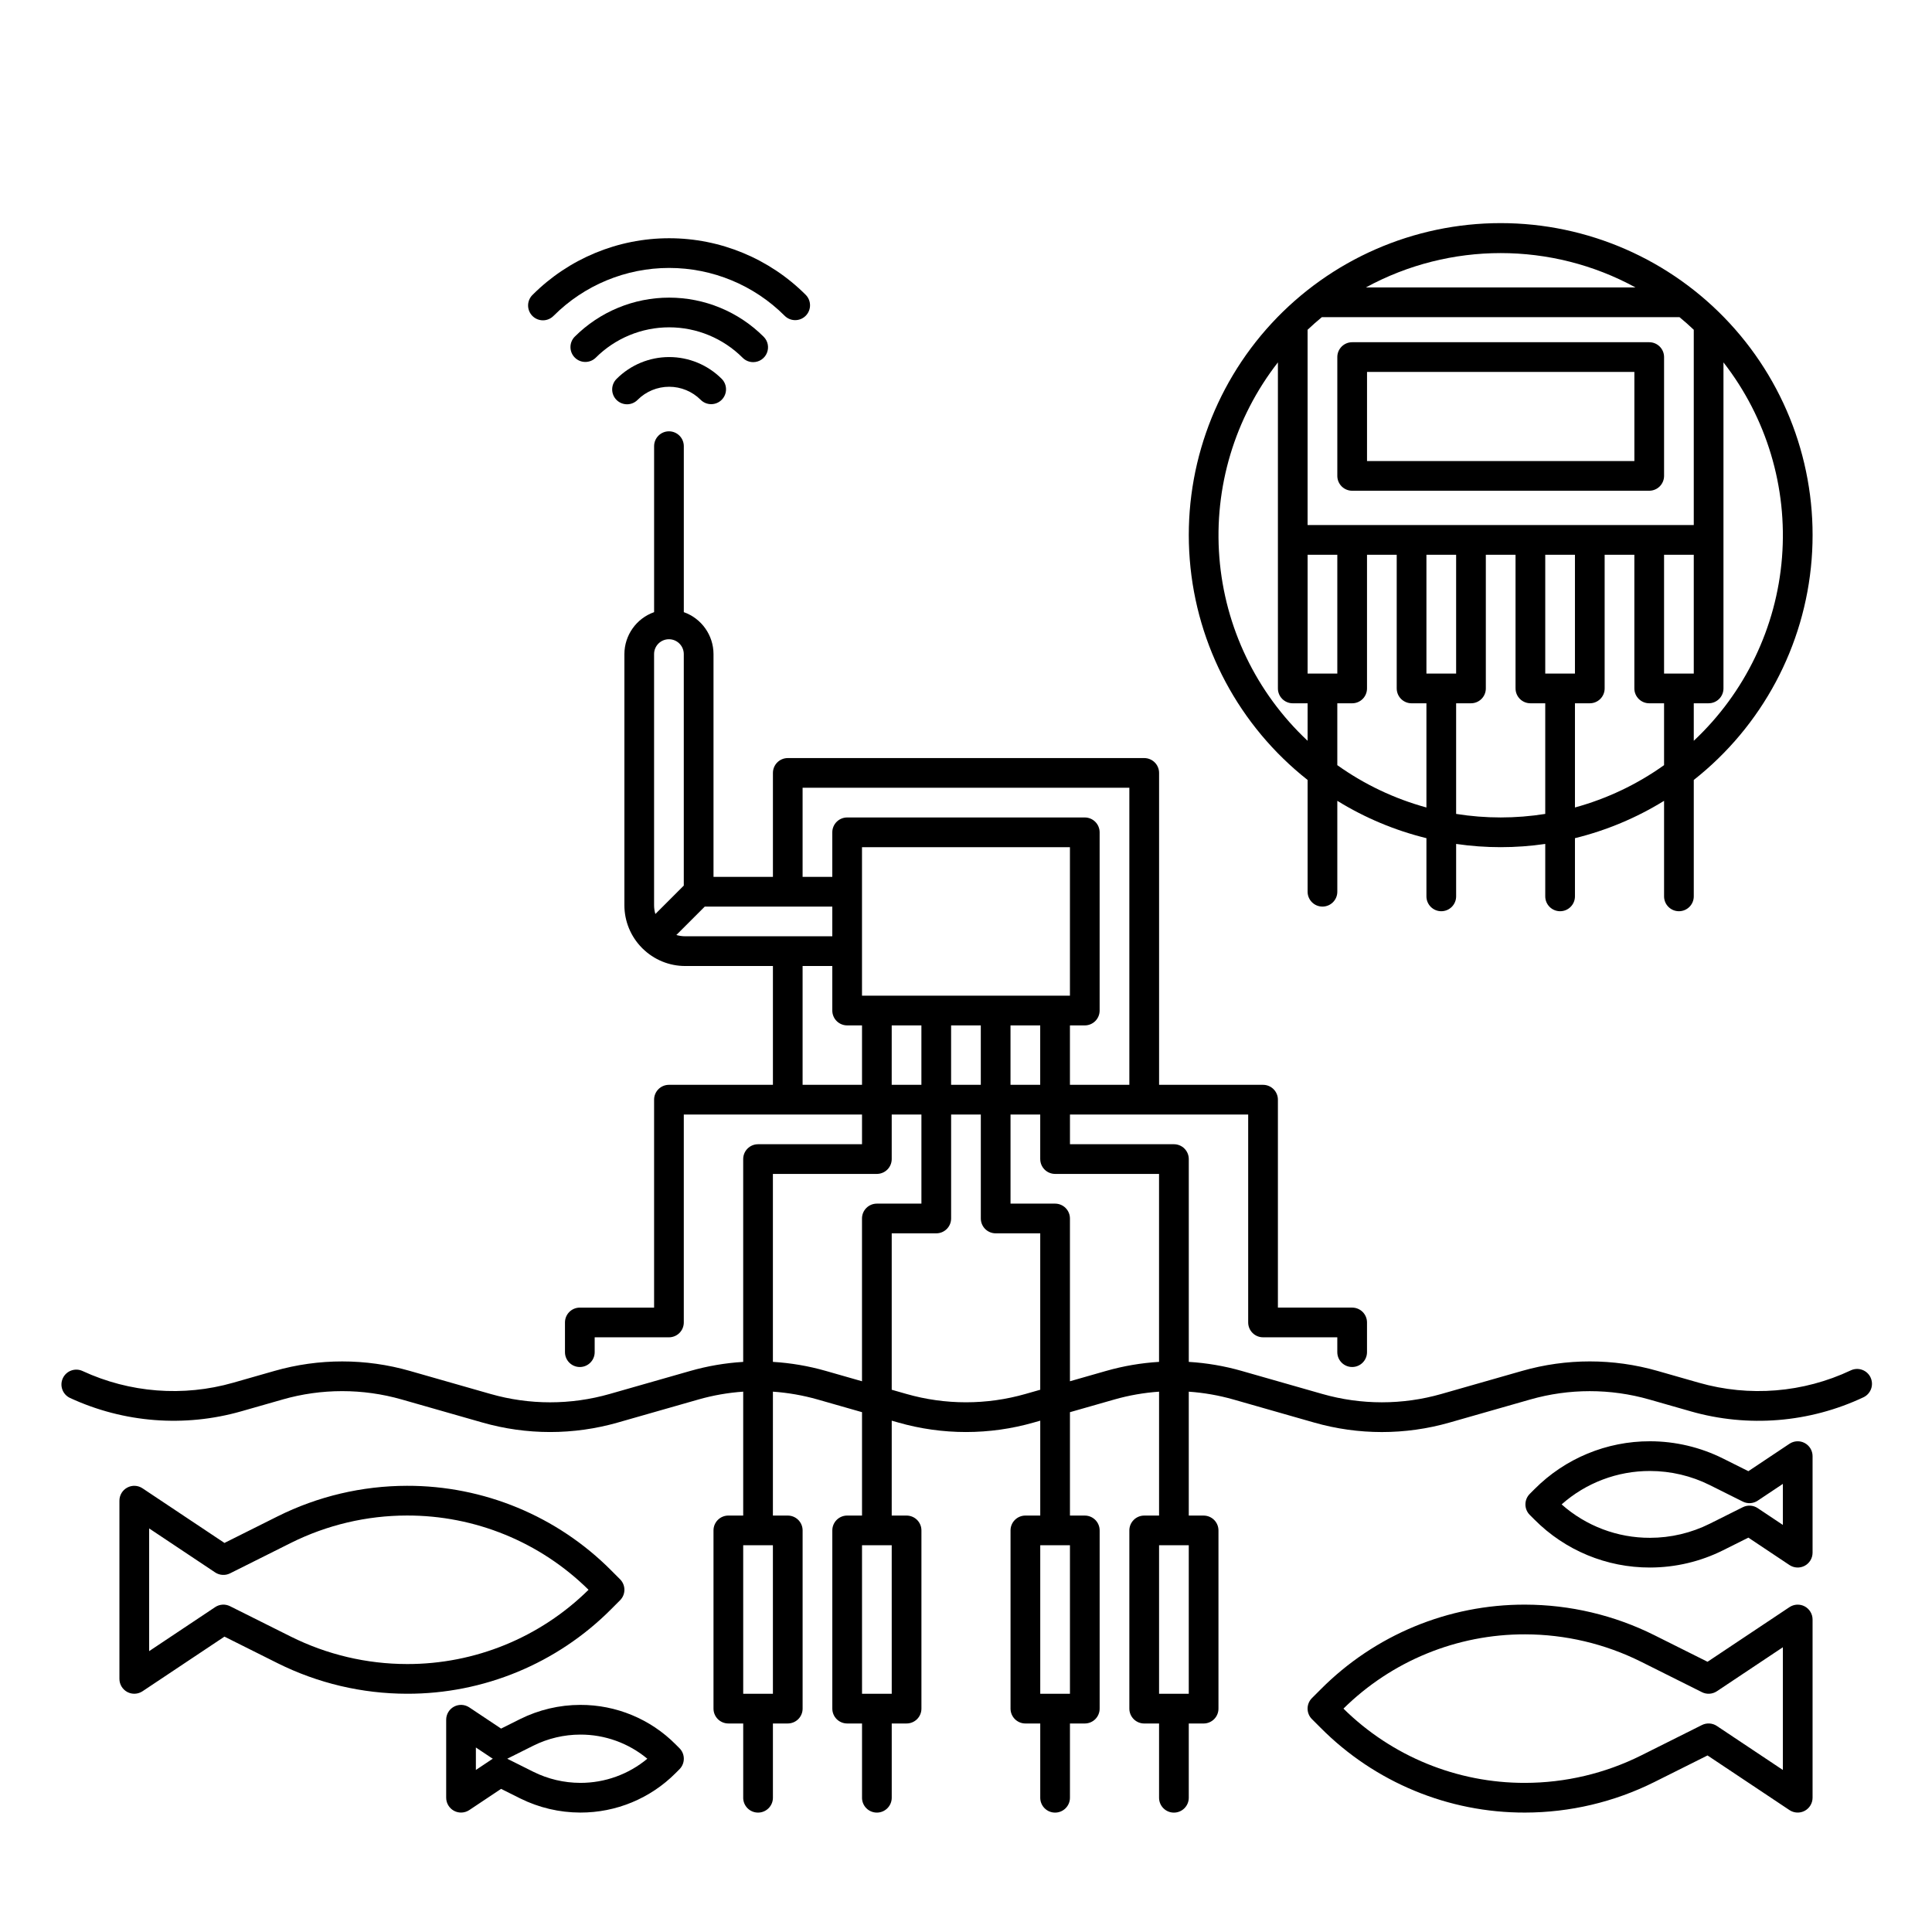 <?xml version="1.0" encoding="UTF-8"?>
<!-- The Best Svg Icon site in the world: iconSvg.co, Visit us! https://iconsvg.co -->
<svg fill="#000000" width="800px" height="800px" version="1.1" viewBox="144 144 512 512" xmlns="http://www.w3.org/2000/svg">
 <g>
  <path d="m639.72 509.04c-0.445-0.941-1.246-1.672-2.231-2.023-0.98-0.355-2.062-0.301-3.008 0.145-12.586 5.934-26.898 7.098-40.273 3.273l-10.953-3.129c-11.727-3.356-24.16-3.356-35.887 0l-21.383 6.109h0.004c-10.316 2.949-21.25 2.949-31.562 0l-21.383-6.109h0.004c-4.57-1.305-9.266-2.106-14.008-2.391v-53.746c0-1.047-0.414-2.047-1.152-2.785-0.738-0.738-1.738-1.152-2.785-1.152h-27.551v-7.871h47.23v55.105-0.004c0 1.047 0.418 2.047 1.156 2.785 0.734 0.738 1.738 1.152 2.781 1.152h19.68v3.938c0 2.172 1.762 3.934 3.938 3.934 2.172 0 3.934-1.762 3.934-3.934v-7.875c0-1.043-0.414-2.043-1.152-2.781-0.738-0.738-1.738-1.152-2.781-1.152h-19.68v-55.105c0-1.043-0.418-2.043-1.156-2.781-0.734-0.738-1.738-1.152-2.781-1.152h-27.551v-82.656c0-1.047-0.414-2.047-1.152-2.785s-1.742-1.152-2.785-1.152h-94.465c-2.172 0-3.934 1.762-3.934 3.938v27.551h-15.746v-59.039c-0.008-5-3.16-9.453-7.871-11.121v-43.984c0-2.176-1.762-3.938-3.938-3.938-2.172 0-3.934 1.762-3.934 3.938v43.984c-4.711 1.668-7.863 6.121-7.875 11.121v66.543c0 4.227 1.664 8.281 4.637 11.289 0.031 0.035 0.055 0.07 0.086 0.105 0.031 0.031 0.07 0.055 0.105 0.086l-0.004-0.004c3.008 2.973 7.062 4.637 11.289 4.637h23.25v31.488h-27.555c-2.172 0-3.934 1.762-3.934 3.934v55.105h-19.68c-2.176 0-3.938 1.762-3.938 3.934v7.875c0 2.172 1.762 3.934 3.938 3.934 2.172 0 3.934-1.762 3.934-3.934v-3.938h19.68c1.043 0 2.047-0.414 2.785-1.152 0.738-0.738 1.152-1.738 1.152-2.785v-55.102h47.23v7.871h-27.551c-2.176 0-3.938 1.762-3.938 3.938v53.75-0.004c-4.742 0.285-9.438 1.086-14.004 2.391l-21.383 6.109c-10.312 2.949-21.246 2.949-31.562 0l-21.383-6.109h0.004c-11.727-3.356-24.16-3.356-35.887 0l-10.953 3.129h0.004c-13.246 3.781-27.414 2.68-39.914-3.106-1.973-0.914-4.312-0.055-5.227 1.918-0.914 1.973-0.055 4.312 1.918 5.227 14.215 6.578 30.32 7.832 45.383 3.531l10.953-3.129v-0.004c10.312-2.949 21.246-2.949 31.559 0l21.383 6.109c11.727 3.356 24.16 3.356 35.887 0l21.383-6.109h-0.004c3.867-1.102 7.836-1.797 11.844-2.074v32.836h-3.938 0.004c-2.176 0-3.938 1.762-3.938 3.934v47.234c0 1.043 0.414 2.043 1.152 2.781s1.738 1.152 2.785 1.152h3.938v19.68h-0.004c0 2.176 1.762 3.938 3.938 3.938 2.172 0 3.938-1.762 3.938-3.938v-19.68h3.938-0.004c1.043 0 2.047-0.414 2.785-1.152s1.152-1.738 1.152-2.781v-47.234c0-1.043-0.414-2.043-1.152-2.781-0.738-0.738-1.742-1.152-2.785-1.152h-3.938l0.004-32.836c4.008 0.277 7.977 0.973 11.844 2.074l11.77 3.363v27.398h-3.938 0.004c-2.176 0-3.938 1.762-3.938 3.934v47.234c0 1.043 0.414 2.043 1.152 2.781 0.738 0.738 1.738 1.152 2.785 1.152h3.938v19.68h-0.004c0 2.176 1.762 3.938 3.938 3.938 2.172 0 3.938-1.762 3.938-3.938v-19.68h3.938-0.004c1.043 0 2.047-0.414 2.785-1.152 0.738-0.738 1.152-1.738 1.152-2.781v-47.234c0-1.043-0.414-2.043-1.152-2.781-0.738-0.738-1.742-1.152-2.785-1.152h-3.938l0.004-25.148 1.738 0.492h-0.004c11.727 3.356 24.16 3.356 35.887 0l1.738-0.492v25.148h-3.938c-2.172 0-3.938 1.762-3.938 3.934v47.234c0 1.043 0.418 2.043 1.156 2.781 0.738 0.738 1.738 1.152 2.781 1.152h3.938v19.68c0 2.176 1.762 3.938 3.934 3.938 2.176 0 3.938-1.762 3.938-3.938v-19.68h3.938c1.043 0 2.043-0.414 2.781-1.152s1.152-1.738 1.152-2.781v-47.234c0-1.043-0.414-2.043-1.152-2.781-0.738-0.738-1.738-1.152-2.781-1.152h-3.938v-27.398l11.773-3.363h-0.004c3.867-1.102 7.836-1.797 11.848-2.074v32.836h-3.938c-2.172 0-3.938 1.762-3.938 3.934v47.234c0 1.043 0.418 2.043 1.156 2.781s1.738 1.152 2.781 1.152h3.938v19.68c0 2.176 1.762 3.938 3.934 3.938 2.176 0 3.938-1.762 3.938-3.938v-19.68h3.938c1.043 0 2.043-0.414 2.781-1.152 0.738-0.738 1.152-1.738 1.152-2.781v-47.234c0-1.043-0.414-2.043-1.152-2.781-0.738-0.738-1.738-1.152-2.781-1.152h-3.938v-32.836c4.008 0.277 7.981 0.973 11.844 2.074l21.383 6.109c11.727 3.356 24.156 3.356 35.883 0l21.383-6.109c10.312-2.949 21.246-2.949 31.559 0l10.953 3.129v0.004c15.211 4.348 31.484 3.023 45.797-3.723 0.941-0.445 1.672-1.25 2.023-2.231 0.352-0.984 0.301-2.066-0.145-3.012zm-290.89 83.824h-7.871l-0.004-39.359h7.871zm31.488 0h-7.871l-0.004-39.359h7.871zm47.23 0h-7.871v-39.359h7.871zm31.488 0h-7.871v-39.359h7.871zm-102.34-240.1h86.594v78.719l-15.746 0.004v-15.746h3.938c1.043 0 2.043-0.414 2.781-1.152 0.738-0.738 1.152-1.738 1.152-2.785v-47.23c0-1.043-0.414-2.043-1.152-2.781s-1.738-1.156-2.781-1.156h-62.977c-2.176 0-3.938 1.766-3.938 3.938v11.809h-7.871zm15.742 27.551v-11.805h55.105v39.359h-55.105zm15.742 35.426v15.742h-7.871l0.004-15.742zm7.871 0h7.871v15.742h-7.871zm15.742 0h7.871v15.742h-7.871zm-94.457-98.398c0-2.176 1.762-3.938 3.934-3.938 2.176 0 3.938 1.762 3.938 3.938v61.344l-7.531 7.535c-0.227-0.758-0.34-1.543-0.34-2.332zm5.902 74.441 7.535-7.531h33.793v7.871h-38.992c-0.789 0-1.578-0.113-2.336-0.34zm33.457 39.703v-31.488h7.871v11.809-0.004c0 1.047 0.414 2.047 1.152 2.785 0.738 0.738 1.738 1.152 2.785 1.152h3.938v15.742zm6.133 75.816c-4.566-1.305-9.266-2.106-14.004-2.391v-49.812h27.551c1.043 0 2.043-0.414 2.781-1.152 0.738-0.738 1.156-1.738 1.156-2.781v-11.809h7.871v23.617h-11.809c-2.176 0-3.938 1.762-3.938 3.934v43.141zm52.938 6.109h0.004c-10.316 2.949-21.25 2.949-31.562 0l-3.894-1.113v-41.453h11.809-0.004c1.047 0 2.047-0.414 2.785-1.152 0.738-0.738 1.152-1.742 1.152-2.785v-27.551h7.871v27.551c0 1.043 0.414 2.047 1.152 2.785 0.738 0.738 1.742 1.152 2.785 1.152h11.809v41.453zm21.383-6.109-9.605 2.746v-43.141c0-1.043-0.414-2.043-1.152-2.781-0.738-0.738-1.738-1.152-2.785-1.152h-11.809v-23.617h7.871v11.809h0.004c0 1.043 0.414 2.043 1.152 2.781s1.738 1.152 2.781 1.152h27.551v49.812h0.004c-4.742 0.285-9.441 1.086-14.008 2.391z"/>
  <path d="m307.42 244.39c-0.754 0.734-1.18 1.738-1.188 2.793-0.004 1.051 0.41 2.059 1.156 2.805 0.742 0.742 1.75 1.156 2.805 1.152 1.051-0.004 2.055-0.434 2.789-1.184 2.215-2.215 5.219-3.461 8.352-3.461 3.133 0 6.137 1.246 8.352 3.461 1.535 1.535 4.027 1.535 5.566 0 1.535-1.539 1.535-4.031 0-5.566-3.691-3.691-8.699-5.766-13.918-5.766s-10.227 2.074-13.914 5.766z"/>
  <path d="m343.6 239.97c1.594 0 3.027-0.957 3.637-2.43 0.609-1.473 0.273-3.164-0.852-4.289-6.644-6.644-15.656-10.375-25.051-10.375-9.395 0-18.402 3.731-25.047 10.375-1.492 1.543-1.473 4 0.047 5.516 1.52 1.52 3.973 1.539 5.519 0.051 5.164-5.168 12.176-8.074 19.48-8.074 7.309 0 14.316 2.906 19.484 8.074 0.738 0.738 1.738 1.152 2.781 1.152z"/>
  <path d="m290.72 227.69c8.117-8.121 19.129-12.684 30.613-12.684 11.484 0 22.496 4.562 30.617 12.684 1.535 1.535 4.027 1.535 5.566 0 1.535-1.539 1.535-4.031-0.004-5.566-9.594-9.598-22.609-14.988-36.18-14.988-13.57 0-26.586 5.391-36.18 14.988-0.762 0.73-1.191 1.738-1.203 2.797-0.008 1.055 0.406 2.07 1.152 2.816 0.746 0.746 1.762 1.16 2.82 1.152 1.055-0.008 2.062-0.441 2.797-1.203z"/>
  <path d="m490.53 350.7v29.621c0 2.172 1.762 3.934 3.934 3.934 2.176 0 3.938-1.762 3.938-3.934v-24.094c7.309 4.512 15.277 7.852 23.617 9.898v15.422c0 2.176 1.762 3.938 3.934 3.938 2.176 0 3.938-1.762 3.938-3.938v-13.895c7.832 1.145 15.785 1.145 23.617 0v13.895c0 2.176 1.762 3.938 3.934 3.938 2.176 0 3.938-1.762 3.938-3.938v-15.422c8.34-2.047 16.309-5.387 23.617-9.898v25.32c0 2.176 1.762 3.938 3.934 3.938 2.176 0 3.938-1.762 3.938-3.938v-30.848c18.102-14.27 29.422-35.445 31.234-58.426 1.809-22.977-6.059-45.668-21.707-62.594-15.645-16.926-37.645-26.551-60.695-26.551-23.051 0-45.051 9.625-60.699 26.551-15.645 16.926-23.512 39.617-21.703 62.594 1.809 22.98 13.133 44.156 31.234 58.426zm7.871-3.922v-16.398h3.938c1.043 0 2.043-0.414 2.781-1.152 0.738-0.738 1.152-1.738 1.152-2.781v-35.426h7.871v35.426h0.004c0 1.043 0.414 2.043 1.152 2.781 0.738 0.738 1.738 1.152 2.781 1.152h3.938v27.613c-8.473-2.32-16.469-6.117-23.617-11.219zm94.465-115.39v51.758h-102.34v-51.758c1.227-1.152 2.481-2.277 3.785-3.344h94.766c1.305 1.066 2.559 2.191 3.785 3.344zm-7.871 91.117v-31.488h7.871v31.488zm-31.488 0v-31.488h7.871v31.488zm-31.488 0v-31.488h7.871v31.488zm-23.617-31.488v31.488h-7.871v-31.488zm43.297 69.617c-3.953 0-7.902-0.316-11.809-0.938v-29.32h3.938c1.043 0 2.043-0.414 2.781-1.152 0.738-0.738 1.152-1.738 1.152-2.781v-35.426h7.871v35.426h0.004c0 1.043 0.414 2.043 1.152 2.781 0.738 0.738 1.738 1.152 2.781 1.152h3.938v29.32c-3.906 0.621-7.856 0.938-11.809 0.938zm19.68-2.648v-27.609h3.938c1.043 0 2.043-0.414 2.781-1.152 0.738-0.738 1.152-1.738 1.152-2.781v-35.426h7.871v35.426c0 1.043 0.418 2.043 1.156 2.781 0.738 0.738 1.738 1.152 2.781 1.152h3.938v16.395c-7.148 5.102-15.145 8.898-23.617 11.219zm31.488-17.672v-9.938h3.938c1.043 0 2.043-0.414 2.781-1.152 0.738-0.738 1.152-1.738 1.152-2.781v-86.41c11.438 14.684 16.973 33.113 15.516 51.668s-9.801 35.895-23.387 48.617zm-15.441-120.14h-71.453c22.273-12.137 49.18-12.137 71.453 0zm-94.766 19.863v86.41c0 1.043 0.414 2.043 1.152 2.781 0.738 0.738 1.738 1.152 2.781 1.152h3.938v9.941c-13.59-12.723-21.93-30.062-23.387-48.617s4.078-36.984 15.516-51.668z"/>
  <path d="m502.34 274.05h78.719c1.043 0 2.047-0.414 2.785-1.152 0.738-0.738 1.152-1.742 1.152-2.785v-31.488c0-1.043-0.414-2.043-1.152-2.781-0.738-0.738-1.742-1.152-2.785-1.152h-78.719c-2.176 0-3.938 1.762-3.938 3.934v31.488c0 1.043 0.414 2.047 1.152 2.785s1.738 1.152 2.785 1.152zm3.938-31.488h70.848v23.617h-70.852z"/>
  <path d="m622.27 526.42c-1.281-0.688-2.836-0.609-4.043 0.195l-10.891 7.262-6.707-3.352c-6.012-3-12.637-4.566-19.352-4.574-11.484-0.027-22.504 4.535-30.605 12.676l-1.27 1.27h0.004c-1.539 1.539-1.539 4.031 0 5.566l1.27 1.27c8.098 8.145 19.117 12.707 30.602 12.676 6.715-0.008 13.34-1.57 19.352-4.57l6.707-3.352 10.891 7.262c1.207 0.805 2.762 0.879 4.043 0.195 1.277-0.684 2.078-2.019 2.078-3.469v-25.586c0-1.453-0.801-2.785-2.078-3.469zm-5.793 21.699-6.672-4.449c-1.176-0.785-2.684-0.879-3.945-0.246l-8.75 4.375c-4.918 2.453-10.34 3.734-15.832 3.738-8.633 0.027-16.973-3.125-23.43-8.855 6.457-5.727 14.797-8.879 23.43-8.855 5.496 0.008 10.914 1.285 15.832 3.738l8.75 4.375c1.262 0.633 2.769 0.539 3.945-0.246l6.672-4.449z"/>
  <path d="m323.04 606.27c-6.68-6.719-15.773-10.484-25.25-10.457-5.547 0.004-11.012 1.297-15.973 3.769l-5.023 2.512-8.43-5.621c-1.211-0.805-2.762-0.879-4.043-0.195-1.277 0.684-2.078 2.019-2.078 3.469v20.664c0 1.453 0.801 2.785 2.078 3.473 1.281 0.684 2.832 0.609 4.043-0.195l8.43-5.621 5.023 2.512c4.961 2.473 10.43 3.762 15.973 3.769 9.477 0.023 18.57-3.742 25.254-10.461l1.023-1.023c1.535-1.539 1.535-4.031 0-5.566zm-48.715 3.977-4.211 2.812v-5.957l4.211 2.809c0.09 0.062 0.184 0.117 0.277 0.168-0.09 0.055-0.184 0.109-0.273 0.172zm23.465 6.231c-4.324-0.008-8.586-1.012-12.453-2.941l-6.914-3.457 6.914-3.457c3.867-1.926 8.129-2.934 12.453-2.938 6.484-0.02 12.773 2.246 17.758 6.394-4.984 4.152-11.273 6.414-17.758 6.398z"/>
  <path d="m622.27 569.71c-1.281-0.684-2.832-0.605-4.043 0.199l-21.715 14.477-14.109-7.055c-10.637-5.305-22.355-8.07-34.242-8.086-20.316-0.055-39.816 8.023-54.145 22.43l-2.344 2.344 0.004-0.004c-1.539 1.539-1.539 4.031 0 5.566l2.344 2.344c14.328 14.406 33.824 22.48 54.141 22.426 11.887-0.016 23.605-2.781 34.242-8.082l14.109-7.055 21.715 14.477c1.207 0.805 2.762 0.879 4.043 0.195 1.277-0.688 2.078-2.019 2.078-3.473v-47.23c0-1.453-0.801-2.785-2.078-3.473zm-5.793 43.352-17.496-11.664v-0.004c-1.176-0.781-2.684-0.875-3.945-0.246l-16.148 8.078c-9.543 4.758-20.062 7.238-30.727 7.254-18.012 0.047-35.312-7.027-48.133-19.68 12.82-12.656 30.121-19.73 48.133-19.684 10.664 0.016 21.18 2.496 30.723 7.254l16.152 8.074v0.004c1.262 0.629 2.769 0.535 3.945-0.246l17.496-11.664z"/>
  <path d="m308.32 568.09c1.539-1.535 1.539-4.027 0-5.566l-2.344-2.344h0.004c-14.328-14.406-33.824-22.48-54.145-22.426-11.887 0.016-23.605 2.781-34.242 8.086l-14.109 7.055-21.715-14.477c-1.207-0.809-2.762-0.883-4.039-0.195-1.281 0.684-2.082 2.016-2.082 3.469v47.23c0 1.453 0.801 2.785 2.082 3.473 1.277 0.684 2.832 0.609 4.039-0.195l21.715-14.477 14.109 7.055c10.637 5.301 22.355 8.066 34.242 8.082 20.32 0.055 39.816-8.02 54.145-22.426zm-56.484 16.898c-10.664-0.012-21.18-2.496-30.727-7.254l-16.152-8.074h0.004c-1.266-0.633-2.769-0.539-3.945 0.246l-17.492 11.664v-32.523l17.496 11.664c1.176 0.781 2.68 0.875 3.941 0.246l16.148-8.078c9.547-4.758 20.062-7.238 30.727-7.25 18.012-0.051 35.316 7.023 48.133 19.68-12.82 12.652-30.121 19.727-48.133 19.68z"/>
 </g>
</svg>